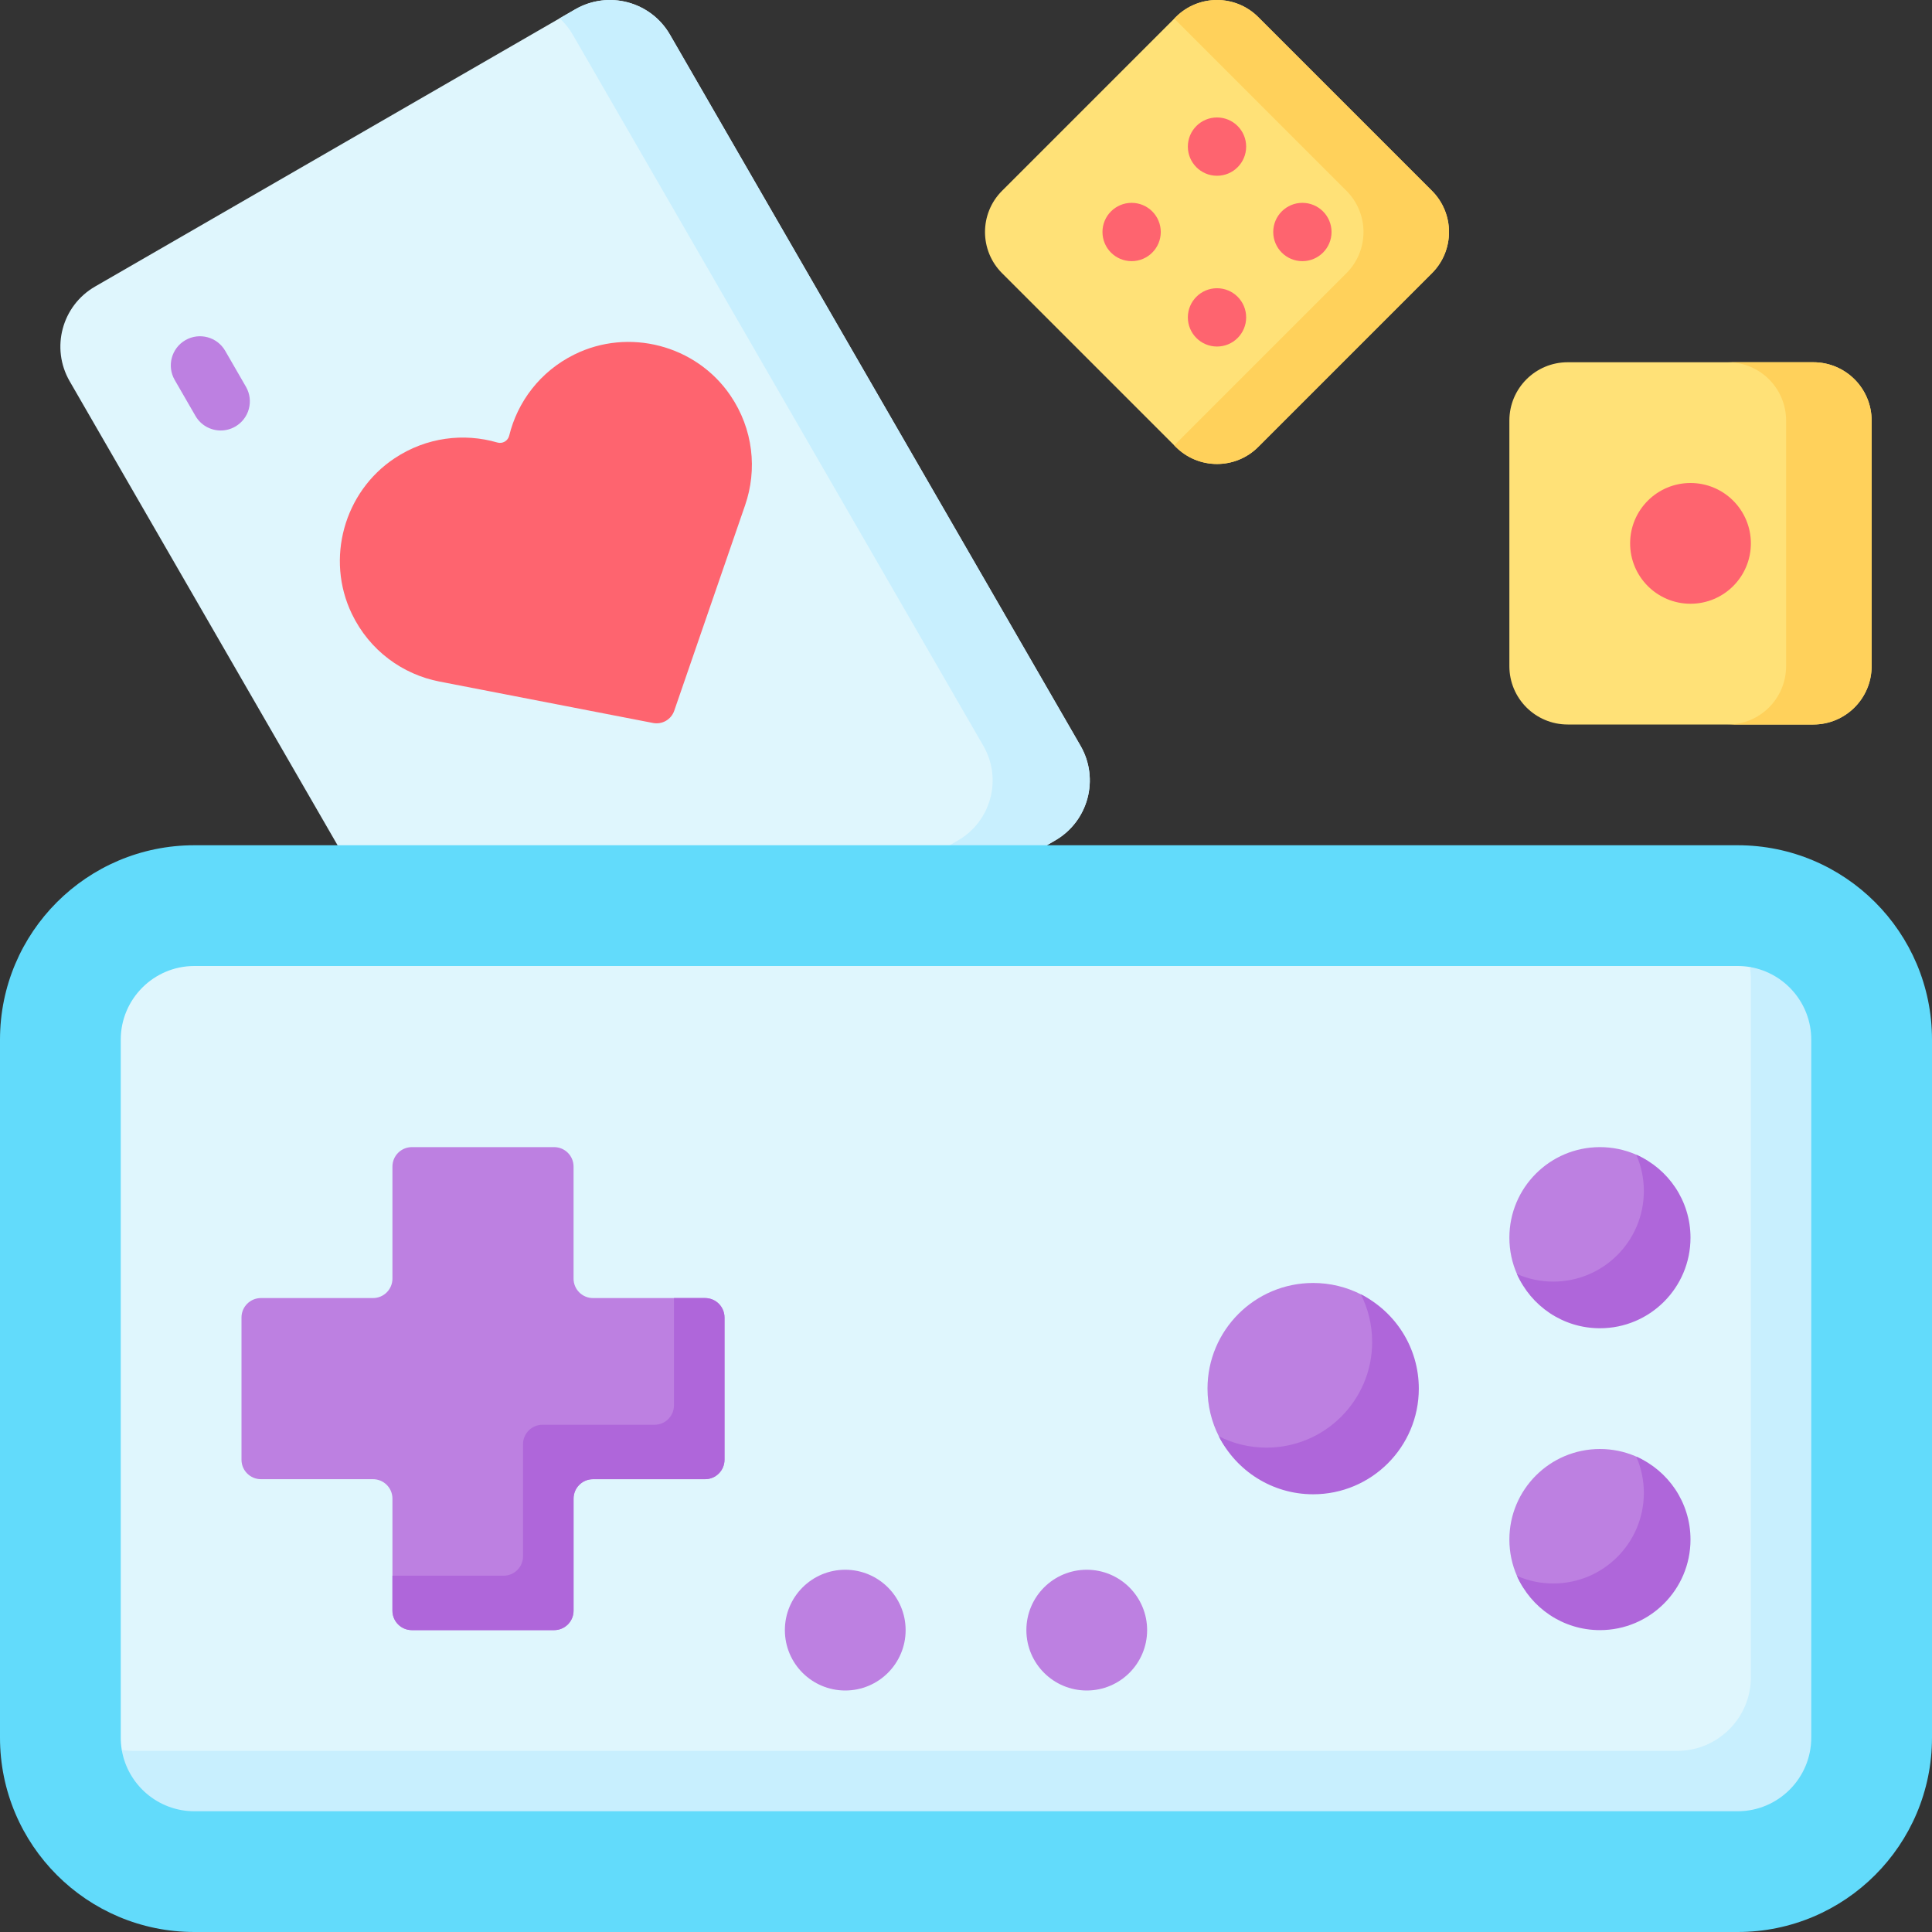 <svg id="Capa_1" enable-background="new 0 0 512 512" viewBox="0 0 512 512" xmlns="http://www.w3.org/2000/svg"><rect x="0" y="0" width="512" height="512" fill="#333333" stroke="none"/><g><path d="m279.622 222.734-127.26 73.474c-8.788 5.074-20.024 2.063-25.098-6.725l-108.8-188.446c-5.074-8.788-2.063-20.024 6.725-25.098l127.261-73.474c8.788-5.074 20.024-2.063 25.098 6.725l108.8 188.446c5.073 8.787 2.062 20.024-6.726 25.098z" fill="#dff6fd"/><path d="m286.347 197.636-108.799-188.446c-5.074-8.788-16.31-11.798-25.098-6.725l-4.129 2.384c1.338 1.231 2.515 2.683 3.472 4.341l108.8 188.446c5.074 8.788 2.063 20.024-6.725 25.098l-123.132 71.09c5.754 5.295 14.496 6.5 21.626 2.384l127.261-73.474c8.787-5.074 11.798-16.31 6.724-25.098z" fill="#c8effe"/><path d="m193.526 104.748c-9.09-13.309-26.932-17.95-41.365-10.778-9.053 4.499-15.022 12.518-17.219 21.478-.345 1.405-1.762 2.223-3.151 1.819-8.858-2.577-18.787-1.417-27.21 4.174-13.428 8.913-18.329 26.686-11.349 41.212 4.715 9.811 13.525 16.085 23.246 17.97h-.001l56.585 10.972c2.417.469 4.811-.913 5.614-3.241l18.79-54.49h-.001c3.229-9.36 2.2-20.127-3.939-29.116z" fill="#fe646f"/><path d="m58.494 114.084c-2.67 0-5.267-1.386-6.698-3.865l-5.495-9.518c-2.134-3.696-.867-8.421 2.828-10.554s8.421-.868 10.554 2.828l5.495 9.518c2.134 3.696.867 8.421-2.828 10.554-1.217.703-2.546 1.037-3.856 1.037z" fill="#bd80e1"/><path d="m480.547 192h-65.095c-8.534 0-15.453-6.918-15.453-15.453v-65.095c.001-8.534 6.919-15.452 15.454-15.452h65.095c8.534 0 15.453 6.918 15.453 15.453v65.095c-.001 8.534-6.919 15.452-15.454 15.452z" fill="#ffe177"/><path d="m480.547 96h-22.664c8.534 0 15.453 6.919 15.453 15.453v65.095c0 8.534-6.918 15.453-15.453 15.453h22.664c8.534 0 15.453-6.918 15.453-15.453v-65.095c0-8.534-6.918-15.453-15.453-15.453z" fill="#ffd15b"/><circle cx="448" cy="144" fill="#fe646f" r="16"/><path d="m460.491 512h-408.982c-28.448 0-51.509-23.061-51.509-51.509v-184.982c0-28.448 23.061-51.509 51.509-51.509h408.982c28.448 0 51.509 23.061 51.509 51.509v184.982c0 28.448-23.061 51.509-51.509 51.509z" fill="#62dbfb"/><path d="m32.269 463.731c-.177-1.054-.269-2.136-.269-3.24v-184.982c0-10.757 8.752-19.509 19.509-19.509h408.982c1.104 0 2.186.092 3.24.269 9.221 1.548 11.869 203.705 11.869 203.705 0 10.758-7.242 17.117-18 17.117 0 0-423.783-4.139-425.331-13.36z" fill="#dff6fd"/><path d="m463.731 256.269c.177 1.054.269 2.136.269 3.24v184.982c0 10.758-8.751 19.509-19.509 19.509h-408.982c-1.104 0-2.186-.092-3.24-.269 1.548 9.221 9.586 16.269 19.24 16.269h408.982c10.758 0 19.509-8.751 19.509-19.509v-184.982c0-9.654-7.048-17.692-16.269-19.24z" fill="#c8effe"/><path d="m186.849 344h-29.698c-2.845 0-5.151-2.306-5.151-5.151v-29.698c0-2.845-2.306-5.151-5.151-5.151h-37.698c-2.845 0-5.151 2.306-5.151 5.151v29.698c0 2.845-2.306 5.151-5.151 5.151h-29.698c-2.845 0-5.151 2.306-5.151 5.151v37.698c0 2.845 2.306 5.151 5.151 5.151h29.698c2.845 0 5.151 2.306 5.151 5.151v29.698c0 2.845 2.306 5.151 5.151 5.151h37.698c2.845 0 5.151-2.306 5.151-5.151v-29.698c0-2.845 2.306-5.151 5.151-5.151h29.698c2.845 0 5.151-2.306 5.151-5.151v-37.698c0-2.845-2.306-5.151-5.151-5.151z" fill="#bd80e1"/><path d="m186.849 344h-8.241v28.427c0 2.845-2.306 5.151-5.151 5.151h-29.698c-2.845 0-5.151 2.306-5.151 5.151v29.698c0 2.845-2.306 5.151-5.151 5.151h-29.457v9.272c0 2.845 2.306 5.151 5.151 5.151h37.698c2.845 0 5.151-2.306 5.151-5.151v-29.698c0-2.845 2.306-5.151 5.151-5.151h29.698c2.845 0 5.151-2.306 5.151-5.151v-37.698c0-2.846-2.306-5.152-5.151-5.152z" fill="#af66da"/><g fill="#bd80e1"><path d="m370.866 368.135c0 15.464-7.402 24.041-22.866 24.041-10.919 0-20.378-2.425-24.995-11.543-1.922-3.796-3.005-8.088-3.005-12.633 0-15.464 12.536-28 28-28 4.545 0 8.837 1.083 12.633 3.005 9.117 4.617 10.233 14.211 10.233 25.13z"/><path d="m444.56 329.005c0 13.255-6.301 18.415-19.556 18.415-9.831 0-19.285-1.331-22.995-9.792-1.292-2.947-2.009-6.204-2.009-9.628 0-13.255 10.745-24 24-24 3.314 0 6.471.672 9.342 1.886 8.614 3.643 11.218 13.178 11.218 23.119z"/><path d="m443.149 409.005c0 13.255-7.614 17.053-20.868 17.053-9.831 0-16.561.032-20.271-8.429-1.293-2.948-2.01-6.205-2.01-9.629 0-13.255 10.745-24 24-24 3.314 0 6.471.672 9.342 1.886 8.614 3.643 9.807 13.178 9.807 23.119z"/></g><path d="m360.633 343.005c1.922 3.795 3.005 8.087 3.005 12.633 0 15.464-12.536 28-28 28-4.545 0-8.837-1.083-12.633-3.005 4.617 9.117 14.076 15.367 24.995 15.367 15.464 0 28-12.536 28-28 0-10.919-6.25-20.378-15.367-24.995z" fill="#af66da"/><path d="m433.628 306.01c1.292 2.947 2.01 6.204 2.01 9.628 0 13.255-10.745 24-24 24-3.424 0-6.681-.717-9.628-2.01 3.71 8.461 12.159 14.372 21.99 14.372 13.255 0 24-10.745 24-24 0-9.83-5.911-18.28-14.372-21.99z" fill="#af66da"/><path d="m433.628 386.01c1.292 2.947 2.01 6.204 2.01 9.628 0 13.255-10.745 24-24 24-3.424 0-6.681-.717-9.628-2.01 3.71 8.461 12.159 14.372 21.99 14.372 13.255 0 24-10.745 24-24 0-9.83-5.911-18.28-14.372-21.99z" fill="#af66da"/><circle cx="224" cy="432" fill="#bd80e1" r="16"/><circle cx="288" cy="432" fill="#bd80e1" r="16"/><path d="m311.592 118.437-46.029-46.029c-6.035-6.035-6.035-15.819 0-21.853l46.029-46.029c6.035-6.035 15.819-6.035 21.853 0l46.029 46.029c6.035 6.035 6.035 15.819 0 21.853l-46.029 46.029c-6.034 6.035-15.818 6.035-21.853 0z" fill="#ffe177"/><path d="m379.474 50.555-46.029-46.029c-6.035-6.035-15.819-6.035-21.853 0l-.405.405 45.624 45.623c6.035 6.035 6.035 15.819 0 21.853l-45.624 45.624.405.405c6.035 6.035 15.819 6.035 21.853 0l46.029-46.029c6.035-6.033 6.035-15.817 0-21.852z" fill="#ffd15b"/><g><g><g><g><circle cx="322.519" cy="38.854" fill="#fe646f" r="7.726"/></g></g></g></g><g><g><g><g><circle cx="345.146" cy="61.482" fill="#fe646f" r="7.726"/></g></g></g></g><g><g><g><g><circle cx="299.891" cy="61.482" fill="#fe646f" r="7.726"/></g></g></g></g><g><g><g><g><circle cx="322.519" cy="84.109" fill="#fe646f" r="7.726"/></g></g></g></g></g><g/><g/><g/><g/><g/><g/><g/><g/><g/><g/><g/><g/><g/><g/><g/></svg>